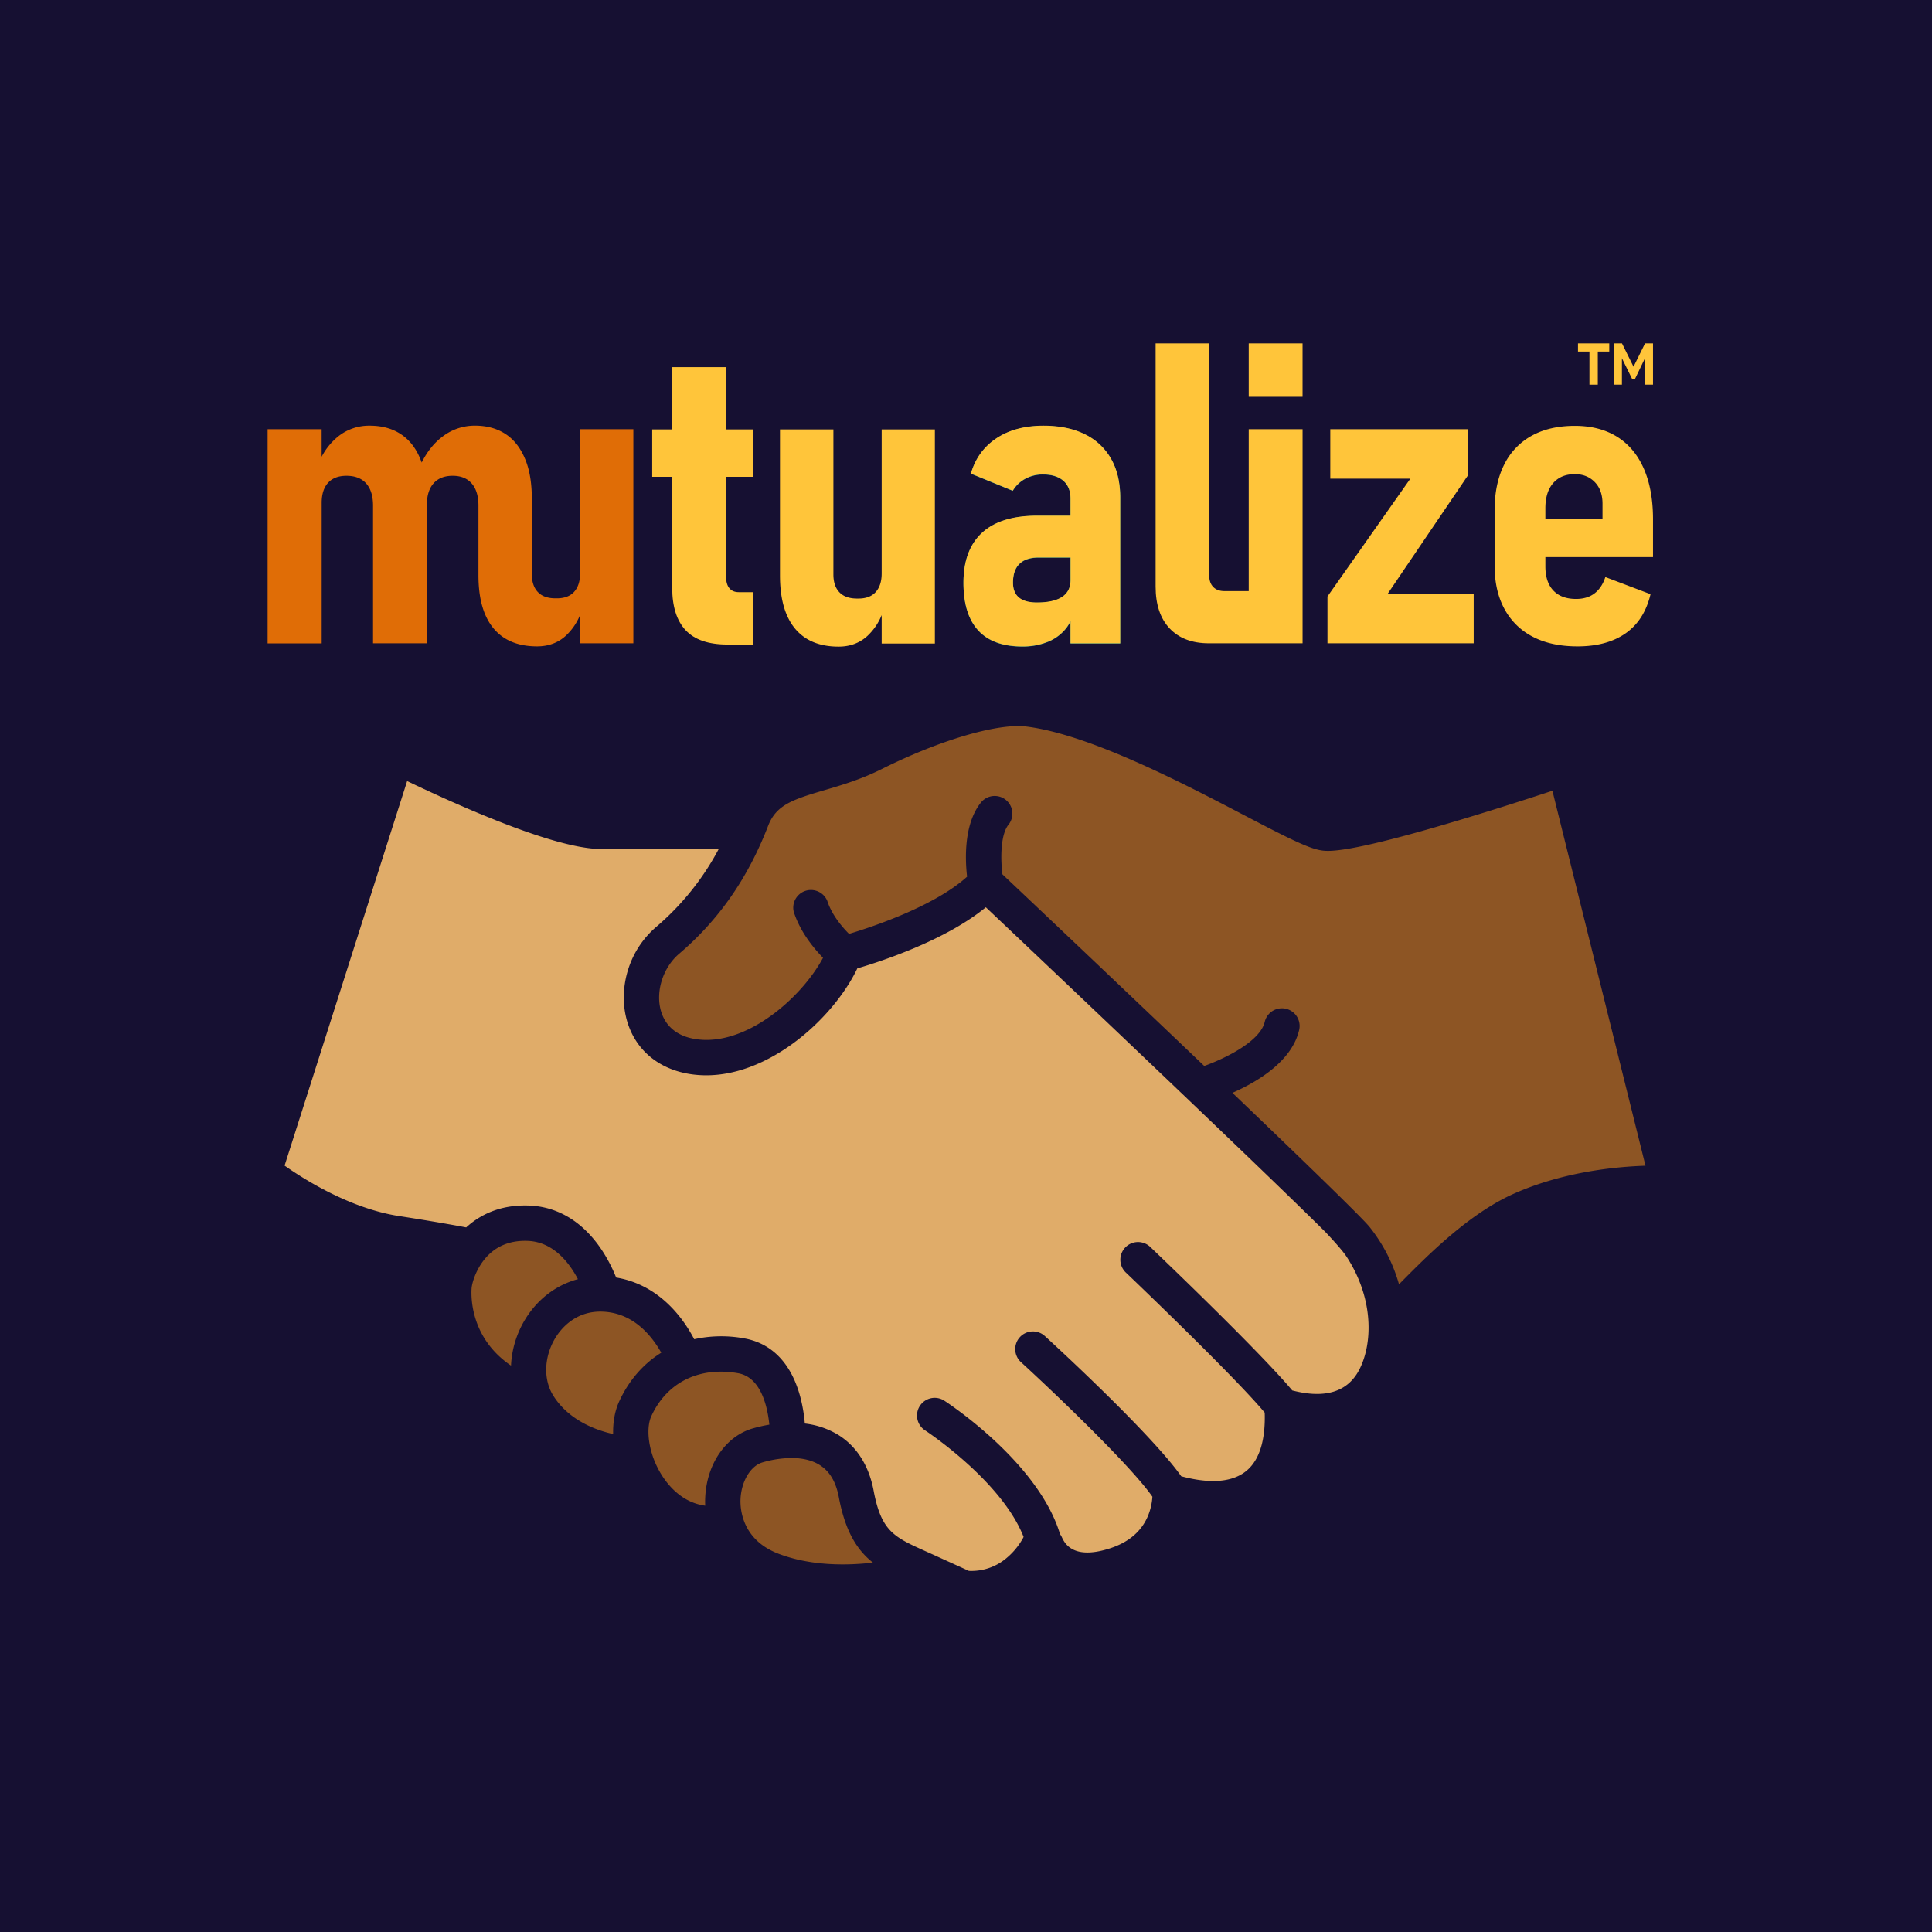 <svg id="Content" xmlns="http://www.w3.org/2000/svg" viewBox="0 0 2048 2048"><defs><style>.cls-1{fill:#161032;}.cls-2{fill:#8d5524;}.cls-3{fill:#e0ac69;}.cls-4{fill:#ffc53a;}.cls-5{fill:#2a9d8f;}.cls-6{fill:#e06d06;}</style></defs><rect id="Background" class="cls-1" width="2048" height="2048"/><g id="Hands"><path class="cls-2" d="M1306.41,1158.45c73.54,70.37,136.71,131.52,145.25,142A172.67,172.67,0,0,1,1483,1361.4c.42-.42.83-.85,1.25-1.26,28.93-29.23,72.66-73.4,120.17-94.63,52.35-23.39,108.41-28.78,139.86-29.79l-98.66-397.49c-21.5,7.08-58.28,19-96.5,30.48-123.81,37.22-142,33.92-149.72,32.52-14-2.54-37.43-14.57-81.14-37.39-65.06-34-163.38-85.29-230.21-93.66-30.25-3.79-91.86,14.29-153.29,45-22.17,11.09-42.92,17.18-61.23,22.55-34.06,10-50.8,15.78-59.3,37.73-21.46,55.45-52.32,99.8-94.36,135.6-17.12,14.58-25.21,40.08-19.22,60.64,3.41,11.72,12.74,26.43,37.78,29.93,52.65,7.36,111.19-43.73,134-86.33-10-10.26-24.2-27.52-31-48.64A18.75,18.75,0,0,1,877,955.1c4.82,14.88,15.81,27.65,23,34.85,24.68-7.41,90.57-29.26,125.14-60.63-2.09-18.26-3.62-55.72,14.64-78.55a18.74,18.74,0,1,1,29.27,23.42c-8.79,11-8.38,37.16-6.45,52.63,28.18,26.63,124.23,117.5,213.95,203.15,23.78-8.56,59.63-26.66,64.14-46.88a18.75,18.75,0,0,1,36.59,8.17C1369.86,1124.68,1333.46,1146.54,1306.41,1158.45Z"/><path class="cls-2" d="M868.71,1552.85c-7.84-4.86-18-7.31-29.7-7.31a114.12,114.12,0,0,0-30.56,4.62c-12.75,3.61-22.63,20-23.47,39-.44,9.81,1.18,43,40.3,57.87,33.69,12.84,71.12,12.72,100.07,9.41-16.61-13.15-29.28-32.66-36.14-69.28C886.13,1570.71,879.43,1559.5,868.71,1552.85Z"/><path class="cls-2" d="M782.53,1455.71a105.09,105.09,0,0,0-18.47-1.68c-33,0-59.78,16.86-73.66,47.24-6.7,14.65-2.56,45.28,15.82,69.22,8.45,11,21.9,23,41.33,25.6-.13-2.93-.15-5.81,0-8.63,1.59-35.77,22-65.25,50.75-73.37a165.2,165.2,0,0,1,17.24-3.91C813.53,1490.78,806.57,1460,782.53,1455.71Z"/><path class="cls-2" d="M586.23,1479c15.81,25.7,44,36.78,63.72,41.15-.28-12.56,1.77-24.4,6.35-34.43,10.27-22.46,25.7-40,44.66-51.79a111.51,111.51,0,0,0-10.19-15.22c-14.42-18-31.95-27.55-52.1-28.3-29.8-1.1-45.28,19.78-50.55,28.81C576.69,1438.79,575.94,1462.26,586.23,1479Z"/><path class="cls-2" d="M559.56,1315.4c-19.35-.77-34.83,5.82-46,19.58-9.2,11.35-13.26,25-13.66,30.89-.63,9.55-.89,52.77,41.79,81.74a103.52,103.52,0,0,1,14-47.31c13.15-22.54,33.45-38.06,56.92-44.33C603.51,1338.61,586.6,1316.47,559.56,1315.4Z"/><path class="cls-3" d="M1427.34,1332c-3.29-5-11-14-22.33-26-56.55-56.25-232.46-223.62-360-344.26-42.67,35.17-111.69,57.59-136.22,64.79-26.87,56.23-102.08,122.52-175.51,112.27-34.52-4.81-59.52-25.43-68.59-56.57-4.87-16.7-4.57-35.67.83-53.41a98,98,0,0,1,30.08-46.25A281.85,281.85,0,0,0,761.87,900H637.44c-27.15,0-73.63-13.9-138.15-41.32-27.14-11.54-51.6-23-67.71-30.69L301.67,1235.6c20.52,14.47,69.41,45.47,121.51,53.5,32.91,5.08,56.45,9.26,71,12,14.08-12.85,35.56-24.39,66.89-23.15,30.42,1.2,56.88,17.33,76.55,46.65a161.94,161.94,0,0,1,15.52,29.63c26.21,4.32,49.46,18.71,67.83,42.16a152.36,152.36,0,0,1,14.91,23.25,133.7,133.7,0,0,1,53.24-.84c20.38,3.62,47.19,17.3,59.19,61.88a165.63,165.63,0,0,1,4.85,28.32,87.35,87.35,0,0,1,35.35,12c19.59,12.16,32.59,32.63,37.58,59.21,8.06,43,21.72,49.17,54.72,64l7.24,3.26,39,17.73a57.45,57.45,0,0,0,39-12.85,74.32,74.32,0,0,0,18.56-22.24l.43-.95c-23.42-59.64-103.58-112.36-104.43-112.91a18.74,18.74,0,0,1,20.42-31.44c4.08,2.65,99.62,65.38,122.63,141.39a18.81,18.81,0,0,1,1.77,2.92l.12.26c2.85,6.13,11.53,24.77,51.22,11.88,19.79-6.44,33.3-18,40.14-34.4a63.23,63.23,0,0,0,4.67-20.29c-23.7-34-107.51-113.52-139.15-142.5a18.74,18.74,0,1,1,25.31-27.64c12,10.94,113,103.92,144.4,148.46,22.34,6.05,50.36,9.11,68.49-5.22,17.41-13.76,20.72-40.36,20-62.24-33.33-39.89-146-147.37-147.2-148.5a18.74,18.74,0,1,1,25.86-27.14c4.89,4.66,115.62,110.29,150.54,152.14,34.85,9,58.73,1.63,71-21.89C1455.17,1424.52,1456.57,1376.75,1427.34,1332Z"/></g><g id="Wordmark"><path class="cls-4" d="M798.06,505.47V455.18H769.64v-66H712.57v66H691.36v50.29h21.21V623.1q0,29.74,14.21,44.94t44.39,15.19h26.89V627.7H783q-6.35,0-9.83-4.16t-3.5-12.24V505.47Z"/><path class="cls-4" d="M934.61,455.18V607.8q0,12.9-6.45,19.9t-18.91,6.77q-12.69.22-19.25-6.45t-6.56-19.13V455.18H826.82V610q0,37,15.85,56.2t46.24,19.24q18.15,0,30.5-11.26A62,62,0,0,0,934.61,652v30.19H991v-227Z"/><path class="cls-5" d="M1177.85,486.67A63.67,63.67,0,0,0,1150,460.54q-18.27-9.07-43.84-9.07-30,0-50.07,13.44t-26.89,37.28l44.38,18.15a34.11,34.11,0,0,1,13.23-12.68,38.39,38.39,0,0,1,18.69-4.59q14,0,21.65,6.67t7.65,18.91V546.8h-35.42q-38.7,0-58.38,18.14t-19.68,52.92q0,33.45,15.64,50.5t46.68,17.06a70.53,70.53,0,0,0,27.22-5,46.85,46.85,0,0,0,19.68-14.87,38.68,38.68,0,0,0,4.26-7.08v23.7h52.69V527.77Q1187.47,503.73,1177.85,486.67Zm-43.07,128.56q0,11.81-9,17.71t-26.68,5.91q-12.67,0-19-5.25t-6.34-15.74q0-13.33,6.89-20t20.22-6.67h33.89Z"/><path class="cls-6" d="M614.94,455V607.57q0,12.9-6.45,19.89t-18.91,6.78q-12.69.22-19.24-6.45t-6.56-19.13V568.74h0V545.48h0v-16c0-16.47-2.08-30.57-6.89-42.31s-11.44-20.66-20.55-26.78-20.08-9.18-32.91-9.18a55.84,55.84,0,0,0-33.89,11.26Q455.83,472.6,447,490.33c-.51-1.48-1.06-2.92-1.65-4.33q-7.11-17.06-20.66-25.91t-32.8-8.85a52.26,52.26,0,0,0-32.79,10.93,68.26,68.26,0,0,0-18.15,22V455H283.69v227H341V533q0-13.77,6.78-21.21t19.46-7.43q13.77,0,21,8.2t7.21,23.5V681.91h57.07V535.2q0-14.87,7.1-22.85t20.23-8q13.11,0,20.22,8.2t7.11,23.5v73.68q0,37,15.85,56.2t46.25,19.24q18.13,0,30.5-11.26a62,62,0,0,0,15.19-22.21v30.19h56.41V455Z"/><path class="cls-4" d="M1177.85,486.44A63.67,63.67,0,0,0,1150,460.31q-18.27-9.07-43.84-9.07-30,0-50.07,13.44T1029.18,502l44.38,18.15a34.11,34.11,0,0,1,13.23-12.68,38.39,38.39,0,0,1,18.69-4.59q14,0,21.65,6.66t7.65,18.92v18.15h-35.42q-38.7,0-58.38,18.14t-19.68,52.92q0,33.45,15.64,50.5t46.68,17.06a70.53,70.53,0,0,0,27.22-5,46.85,46.85,0,0,0,19.68-14.87,38.68,38.68,0,0,0,4.26-7.08v23.7h52.69V527.54Q1187.47,503.5,1177.85,486.44Zm-52,146.27q-9,5.91-26.68,5.91-12.67,0-19-5.25t-6.34-15.74q0-13.33,6.89-20t20.22-6.67h33.89v24Q1134.78,626.81,1125.82,632.71Z"/><path class="cls-4" d="M1556.23,503.71,1471,629.43h91.17v52.48h-155V632.27L1495,507.43h-84.84V455h146.06Z"/><path class="cls-4" d="M1752.25,590.51v-40q0-31.49-9.73-53.68T1714.2,463q-18.59-11.58-44.82-11.59-26.89,0-45.92,10.61a70.23,70.23,0,0,0-29.08,30.72q-10.05,20.12-10.05,48.54v58.16q0,26.89,10.49,46.13A70.53,70.53,0,0,0,1624.89,675q19.56,10.17,47.33,10.17,31.27,0,51.06-13.89t26.35-41.43l-47.89-18.15Q1698,623.09,1690.26,629t-19.57,5.9q-15.53,0-24-8.86t-8.52-25.47V590.51Zm-105.83-78.38q8.31-9.51,23-9.51,12.9,0,21.1,8.42t8.2,22.84v16.18h-60.56V538.91Q1638.12,521.65,1646.42,512.13Z"/><path class="cls-4" d="M1323.7,626.59H1298q-7.65,0-11.91-4.37T1281.82,610V364H1225V621.78q0,28.65,14.87,44.38t41.55,15.75h99.37V455H1323.7Z"/><rect class="cls-4" x="1323.7" y="364" width="57.07" height="56.63"/></g><polygon class="cls-4" points="1705.88 364 1672.73 364 1672.73 372.64 1684.88 372.64 1684.88 407.76 1693.73 407.76 1693.73 372.64 1705.88 372.64 1705.88 364"/><polygon class="cls-4" points="1743.82 364 1731.6 388.72 1719.37 364 1710.94 364 1710.94 407.76 1719.3 407.76 1719.3 379.74 1730.19 401.86 1733.07 401.86 1743.96 379.26 1743.96 407.76 1752.25 407.76 1752.25 364 1743.82 364"/></svg>